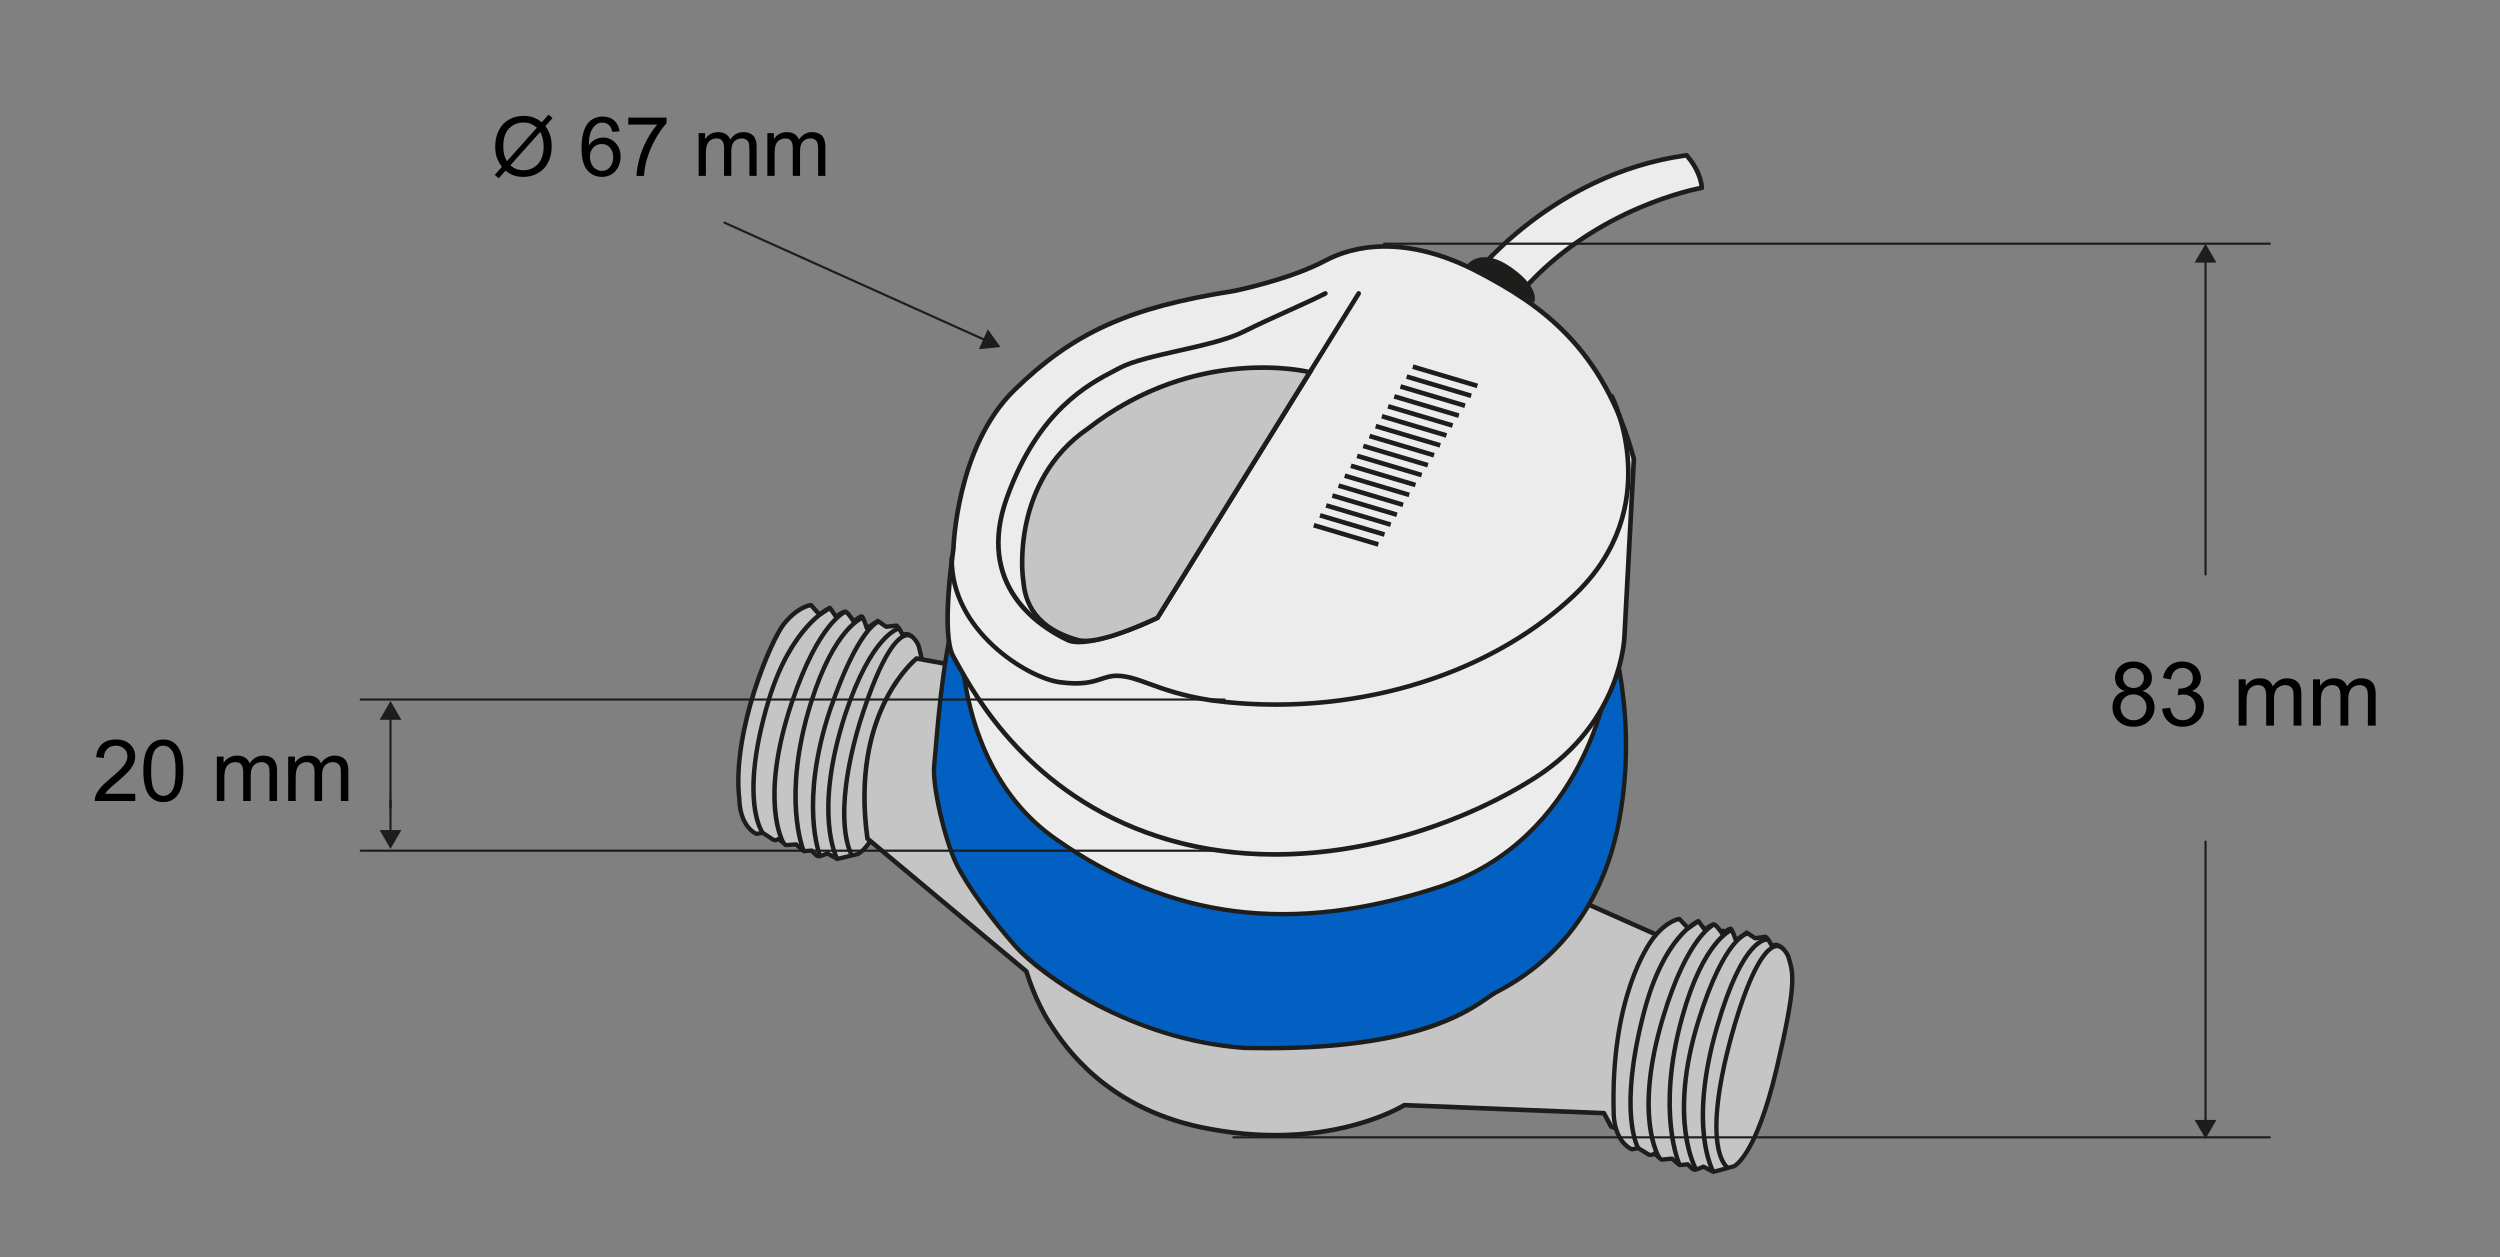 <?xml version="1.0" encoding="UTF-8"?> <!-- Generator: Adobe Illustrator 24.0.1, SVG Export Plug-In . SVG Version: 6.00 Build 0) --> <svg xmlns="http://www.w3.org/2000/svg" xmlns:xlink="http://www.w3.org/1999/xlink" version="1.1" id="Layer_1" x="0px" y="0px" viewBox="0 0 917.33 461.33" style="enable-background:new 0 0 917.33 461.33;" xml:space="preserve"><rect x="0" y="0" width="917.33" height="461.33" fill="#808080" stroke="none"/> <style type="text/css"> .st0{clip-path:url(#SVGID_2_);} .st1{fill:#C5C5C5;} .st2{fill:#1D1D1B;} .st3{fill:#ECECEC;} .st4{fill:#0260C2;} .st5{fill:#1D1E1B;} </style> <g> <defs> <rect id="SVGID_1_" x="85.31" y="33.84" width="794.69" height="398.56"></rect> </defs> <clipPath id="SVGID_2_"> <use xlink:href="#SVGID_1_" style="overflow:visible;"></use> </clipPath> <g class="st0"> <path class="st1" d="M307.23,315.18l7.45-1.77c0,0,8.07-2.66,16.87-35.34c8.8-32.72,7.02-35.04,5.53-41.11 c-1.59-3.65-4.19-4.32-4.19-4.32l-1.75,0.19c0,0-1.65-3.33-2.3-3.26c-0.65,0.07-3.7,0.41-3.7,0.41l-3.05-2.13l-4.03,2.7 c0,0-1.23-4.1-1.79-4.31c-0.56-0.21-3.09,1.78-3.09,1.78s-2.09-3.38-2.93-3.56c-0.83-0.18-3.49,1.82-3.49,1.82l-2.23-3.21 l-3.84,2.47l-3.1-3.5c0,0-4.56,0.34-9.82,6.74c-4.54,5.52-19.4,39.42-16.48,64.62c0.34,10.24,6.3,12.59,6.3,12.59l2.28-0.38 c0,0,2.46,1.57,3.58,2.35c1.13,0.78,2.32-0.17,2.32-0.17l2.55,2.33l3.81-0.28l2.79,2.48l2.98-0.21c0,0,1.7,2.16,2.56,2.09 c0.85-0.06,3.14-1.05,3.14-1.05L307.23,315.18z"></path> </g> <g class="st0"> <path class="st2" d="M307.23,315.98c-0.14,0-0.27-0.03-0.39-0.1l-3.31-1.84c-0.75,0.31-2.26,0.9-3.03,0.96 c-0.96,0.09-2.2-1.14-2.97-2.07l-2.56,0.18c-0.2,0.02-0.43-0.06-0.59-0.2l-2.54-2.26l-3.47,0.25c-0.21,0-0.43-0.06-0.6-0.21 l-2.1-1.92c-0.71,0.33-1.72,0.5-2.68-0.17c-0.89-0.63-2.64-1.75-3.3-2.17l-1.98,0.33c-0.14,0.03-0.29,0.01-0.42-0.04 c-0.26-0.1-6.45-2.67-6.8-13.31c-2.89-24.92,11.55-58.93,16.66-65.16c5.41-6.59,10.18-7.02,10.37-7.03 c0.29-0.01,0.5,0.08,0.66,0.27l2.64,2.99l3.27-2.1c0.36-0.23,0.85-0.14,1.09,0.22l1.77,2.54c1.23-0.86,2.66-1.63,3.46-1.48 c0.83,0.17,2,1.69,2.98,3.17c2.29-1.69,2.87-1.47,3.16-1.36c0.3,0.11,0.84,0.31,1.96,3.8l3.14-2.1c0.27-0.18,0.63-0.18,0.91,0.01 l2.8,1.96l3.39-0.37c0.4-0.04,1.15-0.11,2.85,3.2l1.2-0.13c0.1-0.01,0.19,0,0.29,0.02c0.12,0.03,2.99,0.82,4.72,4.77l0.33,1.25 c1.44,5.55,2.47,9.56-5.82,40.38c-8.8,32.73-17.04,35.78-17.38,35.89l-7.51,1.79C307.36,315.97,307.29,315.98,307.23,315.98z M303.58,312.35c0.13,0,0.27,0.03,0.39,0.1l3.38,1.88l7.14-1.7c0-0.01,7.8-3.28,16.28-34.77c8.18-30.41,7.19-34.25,5.82-39.57 l-0.29-1.15c-1.18-2.69-3-3.52-3.49-3.69l-1.58,0.17c-0.35,0.04-0.65-0.14-0.8-0.44c-0.6-1.21-1.35-2.44-1.71-2.79l-3.48,0.38 c-0.2,0.02-0.38-0.03-0.55-0.14l-2.6-1.82l-3.57,2.4c-0.21,0.14-0.48,0.17-0.72,0.09c-0.24-0.09-0.42-0.28-0.5-0.52 c-0.41-1.38-0.99-3.01-1.33-3.66c-0.49,0.24-1.44,0.87-2.28,1.53c-0.18,0.14-0.39,0.2-0.64,0.16c-0.22-0.04-0.42-0.17-0.54-0.37 c-0.94-1.53-2.1-3.03-2.47-3.21c-0.26,0.04-1.62,0.82-2.79,1.7c-0.17,0.13-0.38,0.19-0.61,0.15c-0.22-0.04-0.41-0.16-0.53-0.33 l-1.79-2.58l-3.19,2.05c-0.33,0.21-0.77,0.15-1.04-0.14l-2.8-3.17c-1.14,0.25-4.79,1.4-8.89,6.39 c-4.45,5.42-19.16,39.4-16.31,64.02c0.29,8.69,4.63,11.36,5.61,11.85l2.04-0.34c0.19-0.04,0.4,0.01,0.56,0.11 c0,0,2.48,1.58,3.61,2.37c0.61,0.43,1.29-0.08,1.37-0.14c0.31-0.24,0.75-0.22,1.04,0.04l2.29,2.09l3.47-0.25 c0.22,0.01,0.43,0.06,0.59,0.2l2.54,2.26l2.64-0.19c0.26-0.03,0.52,0.1,0.69,0.3c0.69,0.87,1.61,1.73,1.92,1.79 c0.45-0.04,1.93-0.6,2.82-0.99C303.37,312.37,303.48,312.35,303.58,312.35z M316.21,227.01L316.21,227.01L316.21,227.01z"></path> </g> <g class="st0"> <path class="st2" d="M311.97,314.34c-0.34-0.5-8.12-12.73,2.67-49.17c6.38-20.4,12.48-31.74,17.63-32.82 c1.55-0.33,2.66,0.37,3.07,0.84l-1.21,1.05c-0.04-0.05-0.53-0.55-1.59-0.31c-2.09,0.49-7.87,4.55-16.37,31.71 c-10.52,35.55-2.94,47.7-2.87,47.82L311.97,314.34z"></path> </g> <g class="st0"> <path class="st2" d="M306.53,315.57c-0.38-0.67-9.07-16.79,2.84-53.65c9.91-29.91,19.95-32.02,20.37-32.09l0.28,1.58 c-0.09,0.02-9.61,2.27-19.13,31.01c-11.7,36.2-3.06,52.21-2.97,52.37L306.53,315.57z"></path> </g> <g class="st0"> <path class="st2" d="M300.17,314.42c-0.32-0.79-7.82-19.82,3.68-54.31c10.5-30.41,17.68-32.65,18.46-32.81l0.31,1.57 c-0.05,0.01-7.05,2.19-17.25,31.75c-11.29,33.86-3.79,53-3.71,53.19L300.17,314.42z"></path> </g> <g class="st0"> <path class="st2" d="M294.17,312.63c-0.34-0.8-8.25-20.05,2.57-54.82c8.81-28.31,19.29-31.85,19.73-31.99l0.47,1.53 c-0.1,0.03-10.17,3.61-18.67,30.93c-10.62,34.14-2.7,53.52-2.62,53.71L294.17,312.63z"></path> </g> <g class="st0"> <path class="st2" d="M286.8,309.74c-0.38-0.63-9.24-15.76,2.96-52.15c10.04-29.95,19.82-33.75,20.23-33.9l0.54,1.51 c-0.09,0.03-9.53,3.91-19.25,32.9c-11.92,35.57-3.2,50.66-3.11,50.8L286.8,309.74z"></path> </g> <g class="st0"> <path class="st2" d="M279.24,306.09c-0.37-0.47-9-12.02,1.84-48.71c8.34-28.24,22.52-34.79,23.13-35.06l0.65,1.47 c-0.14,0.06-14.13,6.6-22.24,34.05c-10.55,35.72-2.2,47.15-2.12,47.27L279.24,306.09z"></path> </g> <g class="st0"> <path class="st1" d="M336.33,241.63c0,0-24.59,18.94-18.03,66.1l58.33,48.73c0,0,2.94,10.46,8.83,19.45 c5.89,8.99,21.58,31.88,58.86,38.42c44.47,8.18,70.95-8.83,70.95-8.83l73.25,2.94l2.62,4.9c0,0,18.36,7.57,37.33,11.49 c27.33-31.52,18.02-69.99,18.02-69.99s-28.6-2.69-29.58-2.36c-0.98,0.33-4.51-7.49-4.51-7.49l-35.32-15.7l-226.88-85.19 L336.33,241.63"></path> </g> <g class="st0"> <path class="st2" d="M628.48,425.7c-0.06,0-0.11-0.01-0.17-0.02c-18.83-3.89-37.3-11.46-37.48-11.54 c-0.18-0.08-0.34-0.21-0.43-0.39l-2.39-4.47l-72.5-2.91c-2.76,1.64-29.27,16.53-71.33,8.8c-38.45-6.74-54.23-30.87-59.42-38.79 c-5.38-8.21-8.36-17.76-8.86-19.43l-58.14-48.57c-0.16-0.14-0.27-0.33-0.3-0.53c-6.55-47.1,18.11-66.7,18.35-66.89 c0.19-0.15,0.41-0.22,0.67-0.16l13.87,2.5l227.03,85.23l35.36,15.72c0.19,0.09,0.34,0.24,0.43,0.43c1.33,2.95,3.13,6.36,3.83,6.99 c2.9-0.06,19.47,1.41,29.56,2.36c0.36,0.03,0.66,0.3,0.75,0.65c0.1,0.39,9.1,39.26-18.2,70.75 C628.96,425.59,628.72,425.7,628.48,425.7z M591.75,412.68c2.36,0.95,19.17,7.61,36.41,11.23c24.51-28.63,18.63-63.34,17.64-68.26 c-11.09-1.04-27.36-2.47-28.71-2.32c-0.53,0.2-1.59,0.54-5.33-7.67l-35.02-15.57l-226.84-85.17l-13.33-2.39 c-2.68,2.3-23.35,21.65-17.47,64.75l58.08,48.52c0.13,0.11,0.23,0.26,0.27,0.42c0.03,0.1,2.98,10.45,8.72,19.22 c5.09,7.77,20.57,31.43,58.3,38.05c43.59,8.02,70.08-8.54,70.35-8.7c0.14-0.1,0.31-0.13,0.49-0.13l73.25,2.94 c0.3,0.01,0.57,0.18,0.72,0.45L591.75,412.68z M616.85,351.65c-0.06,0-0.13,0.01-0.21,0.03c0.05-0.02,0.13-0.03,0.24-0.03 C616.88,351.65,616.86,351.65,616.85,351.65z"></path> </g> <g class="st0"> <path class="st2" d="M625.1,421.14c-0.03,0-0.06,0-0.09-0.01c-0.47-0.05-0.81-0.47-0.76-0.94c4.72-45.15,23.06-75.19,23.25-75.49 c0.24-0.4,0.77-0.53,1.17-0.27c0.4,0.25,0.52,0.77,0.27,1.17c-0.18,0.3-18.32,30.03-23,74.77 C625.9,420.82,625.53,421.14,625.1,421.14z"></path> </g> <g class="st0"> <path class="st2" d="M616.91,419.35c-0.03,0-0.06,0-0.09-0.01c-0.47-0.05-0.81-0.47-0.76-0.94c4.72-45.15,23.06-75.19,23.25-75.49 c0.24-0.4,0.77-0.53,1.17-0.27c0.4,0.25,0.52,0.77,0.27,1.17c-0.18,0.3-18.32,30.03-23,74.77 C617.72,419.03,617.35,419.35,616.91,419.35z"></path> </g> <g class="st0"> <path class="st2" d="M609.11,417.57c-0.03,0-0.06,0-0.09-0.01c-0.47-0.05-0.81-0.47-0.76-0.94c4.73-45.15,23.07-75.19,23.25-75.49 c0.24-0.4,0.77-0.53,1.17-0.27c0.4,0.25,0.52,0.77,0.27,1.17c-0.18,0.3-18.32,30.03-23,74.77 C609.91,417.24,609.54,417.57,609.11,417.57z"></path> </g> <g class="st0"> <path class="st3" d="M356.66,217.06l-3.95,2.11c0,0-15.4,70.68,30.26,105.73c70.68,54.24,196.79-15.67,198.31-18.5 c1.52-2.83,8.42-61.96,8.42-61.96"></path> </g> <g class="st0"> <path class="st2" d="M450.66,346.38c-27.32,0-50.16-6.95-68.21-20.8c-45.57-34.97-30.73-105.87-30.58-106.58 c0.05-0.24,0.21-0.45,0.43-0.57l3.95-2.11c0.41-0.22,0.93-0.07,1.15,0.35c0.22,0.41,0.06,0.93-0.35,1.15l-3.6,1.92 c-1.11,5.63-12.96,71.5,30.02,104.49c68.16,52.31,192.64-13.34,197.1-18.31c1.02-2.04,5.51-37.96,8.27-61.57 c0.05-0.46,0.42-0.84,0.94-0.75c0.47,0.05,0.8,0.48,0.75,0.94c-0.71,6.07-6.97,59.37-8.52,62.27 c-1.18,2.2-41.33,24.52-88.14,34.59C478.43,344.72,464.01,346.38,450.66,346.38z"></path> </g> <g class="st0"> <path class="st4" d="M352.71,219.18c0,0-7.05,59.29,34.48,88.55c41.53,29.26,86.46,35.52,140.79,17.76 c54.33-17.76,62.17-76.01,62.17-76.01l-1.04-11.96l1.04-8.15c0,0,12.28,34.22,3.13,75.75c-9.14,41.53-38.4,55.9-44.41,59.04 c-6.01,3.13-22.73,21.94-92.21,20.37c-43.62-3.13-76.27-28.47-84.11-37.35c-7.84-8.88-17.5-21.68-21.68-30.3 c-4.18-8.62-8.88-28.73-8.1-36.04C343.56,273.51,345.91,234.32,352.71,219.18"></path> </g> <g class="st0"> <path class="st5" d="M464.85,385.42c-2.65,0-5.38-0.03-8.2-0.09c-41.55-2.99-75-26.64-84.69-37.63 c-7.76-8.8-17.51-21.64-21.8-30.48c-4.09-8.43-9-28.72-8.17-36.48c0.11-1.07,0.26-2.83,0.45-5.09c1.1-13.09,3.69-43.75,9.54-56.8 l2.14-4.78l-0.62,5.2c-0.07,0.59-6.51,59.16,34.14,87.8c41.97,29.56,86.47,35.17,140.08,17.66c53.23-17.4,61.54-74.78,61.62-75.36 l-1.05-11.78l1.47-11.63l1.13,3.14c0.13,0.34,12.25,34.92,3.17,76.19c-4.12,18.71-15.17,44.19-44.4,59.36l-0.42,0.22 c-0.71,0.37-1.63,1.01-2.78,1.81C538.23,372.39,519.46,385.42,464.85,385.42z M351.56,224.64c-4.44,14.52-6.55,39.64-7.52,51.14 c-0.19,2.28-0.34,4.05-0.46,5.13c-0.73,6.85,3.76,26.82,8.02,35.61c4.22,8.71,13.87,21.41,21.56,30.12 c6.18,7.01,38.49,33.84,83.57,37.08c60.46,1.35,81.05-12.98,88.82-18.37c1.2-0.84,2.15-1.5,2.96-1.92l0.42-0.22 c28.69-14.88,39.53-39.91,43.57-58.28c7.32-33.24,0.73-62.08-2.03-71.81l-0.57,4.48l1.05,11.79c-0.08,0.77-8.54,59.13-62.72,76.84 c-54.11,17.69-99.08,12.01-141.5-17.87C352.76,284.46,351.04,240.18,351.56,224.64z"></path> </g> <g class="st0"> <path class="st2" d="M392.3,251.78c-0.04,0-0.08,0-0.12-0.01c-11.7-1.67-38.91-19.46-38.48-46.34c0.01-0.47,0.39-0.84,0.85-0.84 c0,0,0.01,0,0.02,0c0.47,0.01,0.85,0.39,0.84,0.86c-0.41,25.89,25.76,43.02,37.01,44.63c0.46,0.07,0.79,0.5,0.72,0.96 C393.09,251.47,392.72,251.78,392.3,251.78z"></path> </g> <g class="st0"> <path class="st1" d="M638.29,375.25c-3.83,11.88-10.25,39.26-8.45,39.84c1.8,0.58,10.53-18.22,14.36-30.11 c3.84-11.88,5.88-29.51,4.08-30.09C646.48,354.3,642.13,363.36,638.29,375.25"></path> </g> <g class="st0"> <path class="st2" d="M629.81,415.93c-0.08,0-0.15-0.01-0.22-0.03c-3.75-1.21,7.77-40.51,7.9-40.91l0,0 c1.88-5.85,3.95-11.16,5.8-14.97c2.84-5.81,4.25-6.26,5.26-5.94c3.11,1.01-0.5,21.78-3.53,31.16 C643,391.49,633.41,415.93,629.81,415.93z M630.45,414.55h0.02H630.45z M639.1,375.51c-3.83,11.87-8.68,33.35-8.74,38.2 c2.57-3.17,9.5-18.06,13.03-28.99c3.66-11.35,5.33-26.56,4.5-28.96C646.66,356.53,642.97,363.52,639.1,375.51L639.1,375.51z"></path> </g> <g class="st0"> <path class="st1" d="M628.73,430l7.39-2c0,0,7.99-2.91,15.77-35.85c7.79-32.97,5.93-35.24,4.27-41.26 c-1.7-3.59-4.32-4.19-4.32-4.19l-1.74,0.24c0,0-1.75-3.28-2.4-3.19c-0.65,0.09-3.68,0.52-3.68,0.52l-3.12-2.04l-3.95,2.83 c0,0-1.35-4.07-1.92-4.26c-0.57-0.19-3.03,1.87-3.03,1.87s-2.2-3.31-3.04-3.46c-0.84-0.15-3.44,1.93-3.44,1.93l-2.33-3.14 l-3.77,2.58l-3.21-3.4c0,0-4.55,0.48-9.6,7.04c-4.37,5.66-15.75,26.37-14.49,65.1c0.65,10.23,6.68,12.39,6.68,12.39l2.27-0.44 c0,0,2.51,1.49,3.66,2.24c1.15,0.75,2.31-0.24,2.31-0.24l2.61,2.25l3.8-0.39l2.87,2.4l2.97-0.3c0,0,1.77,2.1,2.62,2.02 c0.85-0.09,3.1-1.15,3.1-1.15L628.73,430z"></path> </g> <g class="st0"> <path class="st2" d="M628.73,430.8c-0.13,0-0.26-0.03-0.37-0.09l-3.36-1.74c-0.74,0.33-2.23,0.97-3,1.05 c-0.98,0.11-2.24-1.08-3.03-1.97l-2.56,0.26c-0.22,0.02-0.43-0.04-0.59-0.18l-2.6-2.18l-3.46,0.36c-0.25,0.02-0.44-0.05-0.61-0.19 l-2.16-1.86c-0.7,0.35-1.7,0.55-2.68-0.08c-0.91-0.6-2.7-1.67-3.37-2.07l-1.97,0.39c-0.15,0.02-0.29,0.02-0.43-0.03 c-0.27-0.1-6.53-2.47-7.21-13.09c-1.42-43.48,13-63.5,14.65-65.64c5.21-6.75,9.96-7.32,10.16-7.35c0.25-0.02,0.49,0.07,0.67,0.25 l2.74,2.9l3.2-2.2c0.35-0.24,0.85-0.16,1.1,0.18l1.85,2.48c1.2-0.89,2.59-1.74,3.42-1.58c0.83,0.15,2.05,1.63,3.07,3.08 c2.24-1.76,2.82-1.56,3.11-1.46c0.3,0.1,0.85,0.28,2.07,3.73l3.07-2.2c0.27-0.2,0.63-0.2,0.91-0.02l2.87,1.87l3.38-0.48 c0.39-0.06,1.13-0.15,2.95,3.11l1.2-0.17c0.1-0.02,0.19-0.01,0.29,0.01c0.12,0.03,3.01,0.73,4.86,4.63l0.37,1.24 c1.6,5.51,2.76,9.49-4.58,40.55c-7.79,32.98-15.93,36.29-16.28,36.41l-7.45,2.02C628.87,430.79,628.8,430.8,628.73,430.8z M625.02,427.28c0.13,0,0.25,0.03,0.37,0.09l3.43,1.78l7.09-1.92c0-0.01,7.7-3.52,15.2-35.26c7.24-30.65,6.13-34.46,4.6-39.73 l-0.33-1.14c-1.27-2.65-3.1-3.42-3.6-3.58l-1.57,0.22c-0.32,0.06-0.66-0.12-0.82-0.42c-0.64-1.2-1.43-2.39-1.79-2.74l-3.46,0.49 c-0.18,0.02-0.39-0.02-0.55-0.12l-2.66-1.74l-3.49,2.51c-0.21,0.15-0.48,0.19-0.72,0.11c-0.24-0.08-0.43-0.27-0.51-0.51 c-0.45-1.37-1.09-2.98-1.45-3.62c-0.48,0.25-1.41,0.91-2.23,1.6c-0.18,0.15-0.4,0.22-0.63,0.18c-0.22-0.03-0.43-0.16-0.55-0.35 c-0.99-1.5-2.2-2.96-2.57-3.13c-0.26,0.04-1.59,0.87-2.74,1.78c-0.17,0.14-0.38,0.21-0.6,0.17c-0.22-0.03-0.41-0.14-0.54-0.32 l-1.87-2.52l-3.13,2.15c-0.33,0.22-0.77,0.18-1.04-0.11l-2.9-3.08c-1.13,0.28-4.75,1.54-8.69,6.66 c-1.61,2.09-15.72,21.68-14.32,64.58c0.55,8.6,4.98,11.12,5.97,11.58l2.03-0.4c0.2-0.03,0.4,0,0.56,0.1c0,0,2.53,1.5,3.69,2.26 c0.62,0.4,1.28-0.13,1.36-0.18c0.3-0.25,0.74-0.25,1.04,0.01l2.35,2.02l3.46-0.36c0.25-0.02,0.43,0.05,0.6,0.18l2.6,2.18 l2.63-0.27c0.26-0.03,0.52,0.08,0.69,0.28c0.72,0.85,1.66,1.68,1.98,1.73c0.45-0.05,1.91-0.66,2.79-1.07 C624.79,427.3,624.9,427.28,625.02,427.28z M647.81,344.55L647.81,344.55L647.81,344.55z"></path> </g> <g class="st0"> <path class="st2" d="M633.74,429.26c-0.45-0.23-10.98-6.1,0.86-49.49c5.75-20.58,11.49-32.1,16.61-33.34 c1.55-0.38,2.67,0.29,3.09,0.75l-1.17,1.09c-0.05-0.04-0.57-0.53-1.6-0.26c-2.07,0.55-7.72,4.79-15.39,32.2 c-11.32,41.46-1.78,47.58-1.68,47.63L633.74,429.26z"></path> </g> <g class="st0"> <path class="st2" d="M628.04,430.41c-0.4-0.66-9.58-16.5,1.19-53.71c9.86-34.05,18.75-32.94,19.73-32.7l-0.38,1.56 c-0.08-0.02-8.35-1.1-17.81,31.59c-10.55,36.44-1.45,52.28-1.36,52.44L628.04,430.41z"></path> </g> <g class="st0"> <path class="st2" d="M621.69,429.54c-0.44-0.73-10.68-18.46,0.8-55.33c9.73-31.3,18.34-32.49,18.71-32.52l0.15,1.6 c-0.06,0.01-8.04,1.54-17.33,31.4c-11.24,36.12-1.06,53.86-0.95,54.04L621.69,429.54z"></path> </g> <g class="st0"> <path class="st2" d="M615.6,427.85c-0.37-0.79-8.87-19.79,0.88-54.87c7.93-28.56,18.29-32.43,18.73-32.58l0.53,1.52 c-0.1,0.03-10.05,3.93-17.71,31.5c-9.58,34.45-1.06,53.58-0.97,53.77L615.6,427.85z"></path> </g> <g class="st0"> <path class="st2" d="M608.14,425.19c-0.4-0.61-9.72-15.47,1.36-52.21c9.11-30.24,18.77-34.35,19.17-34.51l0.59,1.49 c-0.09,0.03-9.4,4.2-18.23,33.48c-10.82,35.92-1.64,50.73-1.55,50.88L608.14,425.19z"></path> </g> <g class="st0"> <path class="st2" d="M600.4,421.67c-0.32-0.54-7.62-13.55,2.06-50.48c7.48-28.52,19.92-33.72,20.45-33.93l0.59,1.49 c-0.12,0.05-12.25,5.23-19.49,32.85c-9.48,36.14-2.31,49.14-2.23,49.26L600.4,421.67z"></path> </g> <g class="st0"> <path class="st3" d="M538.93,103.46c0,0,28.69-39.46,79.93-46.49c5.6,6.33,5.6,11.96,5.6,11.96s-42.65,7.08-70.37,43.29 C526.36,148.42,538.93,103.46,538.93,103.46"></path> </g> <g class="st0"> <path class="st2" d="M538.93,127.18c-0.55,0-1-0.14-1.37-0.33c-5.06-2.52-0.43-20.12,0.55-23.62c0.03-0.1,0.07-0.19,0.13-0.27 c0.29-0.4,29.49-39.83,80.5-46.83c0.28-0.06,0.56,0.06,0.75,0.28c5.74,6.5,5.81,12.28,5.81,12.52c0,0.42-0.3,0.77-0.71,0.84 c-0.42,0.07-42.65,7.46-69.84,42.96C545.62,124.66,541.3,127.18,538.93,127.18z M539.7,103.84c-2.26,8.14-4.16,20.1-1.39,21.49 c1.03,0.52,4.51,0.17,15.08-13.63c25.56-33.38,64.21-42.27,70.14-43.46c-0.21-1.6-1.1-5.77-5.02-10.36 C569.92,64.76,541.51,101.45,539.7,103.84z"></path> </g> <g class="st0"> <path class="st3" d="M599.52,168.47l-3.44,64.81c0,0-0.35,31.31-32.74,52.05c-32.4,20.74-88.16,38.04-138.61,21.55 c-50.45-16.49-70.1-57.68-74.88-65.92c-4.78-8.24,0-39.61,0-39.61s0.86-37.26,22.31-58.18c21.77-21.25,41.95-30.35,80.72-36.42 c0,0,20.18-4.05,33.46-11.13c13.28-7.08,32.93-8.09,56.83,4.55C567.05,112.82,588.96,129.01,599.52,168.47"></path> </g> <g class="st0"> <path class="st2" d="M467.79,314.37c-14.37,0-29-1.99-43.33-6.68c-47.26-15.45-67.5-52.1-74.15-64.14 c-0.48-0.87-0.88-1.59-1.21-2.16c-4.87-8.41-0.3-38.87-0.1-40.16c0-0.27,1.11-37.74,22.55-58.66 c21.85-21.32,42.33-30.57,81.18-36.66c0.17-0.03,20.18-4.1,33.19-11.04c9.12-4.86,28.74-10.73,57.63,4.55 c21.63,11.45,45.64,27.15,56.79,68.83c0.02,0.09,0.03,0.18,0.03,0.27l-3.44,64.81c0,0.28-0.72,31.98-33.13,52.72 C540.65,300.87,505.15,314.37,467.79,314.37z M508.26,91.28c-9.78,0-17,2.67-21.54,5.09c-13.23,7.06-33.49,11.17-33.69,11.21 c-38.49,6.03-58.74,15.16-80.29,36.2c-20.94,20.44-22.04,57.22-22.05,57.59c-0.06,0.42-4.69,31.27-0.11,39.16 c0.33,0.57,0.74,1.31,1.22,2.19c6.57,11.9,26.56,48.11,73.19,63.35c51.01,16.67,106.16-1.14,137.88-21.46 c31.64-20.26,32.35-51.03,32.35-51.34l3.43-64.71c-10.99-40.92-34.62-56.37-55.91-67.63C529.05,93.67,517.51,91.28,508.26,91.28z"></path> </g> <g class="st0"> <path class="st2" d="M395.85,236.44c-1.72,0-3.24-0.24-4.42-0.8c-10.79-5.09-34.6-20.49-22.74-53.39 c11.65-32.33,30.19-41.97,40.15-47.15l1.67-0.87c4.82-2.55,13.1-4.42,21.86-6.39c8.73-1.97,17.75-4,23.3-6.77 c5.81-2.9,11.73-5.57,16.95-7.93c4.89-2.21,9.5-4.29,13.32-6.23c0.41-0.21,0.93-0.05,1.14,0.37c0.21,0.42,0.05,0.93-0.37,1.15 c-3.85,1.96-8.48,4.05-13.38,6.26c-5.21,2.35-11.12,5.02-16.9,7.9c-5.74,2.87-14.86,4.92-23.69,6.91 c-8.65,1.95-16.82,3.79-21.43,6.23l-1.68,0.88c-9.75,5.07-27.91,14.51-39.34,46.21c-11.38,31.58,11.51,46.37,21.88,51.27 c7.12,3.38,29.48-6.93,31.97-8.09l73.69-118.78c0.24-0.4,0.76-0.53,1.17-0.27c0.4,0.25,0.52,0.77,0.27,1.17l-73.82,119 c-0.08,0.14-0.21,0.25-0.35,0.32C424.2,227.87,406.18,236.44,395.85,236.44z"></path> </g> <g class="st0"> <path class="st1" d="M395.51,234.87c-19.99-5.58-19.65-19.44-20.18-22.99c-0.53-3.54-3.16-36.12,23.9-54.64 c40.36-31.37,81.38-20.67,81.38-20.67l-55.89,90.09C424.72,226.67,403.48,237.1,395.51,234.87"></path> </g> <g class="st0"> <path class="st2" d="M398.12,236.03c-1.05,0-2.01-0.1-2.84-0.34l0,0c-18.86-5.27-20.18-17.87-20.67-22.62 c-0.04-0.42-0.08-0.78-0.12-1.06c-0.05-0.35-4.5-35.78,24.26-55.47c40.18-31.23,81.67-20.9,82.07-20.79l1.12,0.29l-56.63,91.28 l-0.22,0.11C424.31,227.82,407.46,236.03,398.12,236.03z M395.74,234.05c7.18,1.99,26.13-6.96,28.38-8.04l55.13-88.86 c-6.88-1.39-43.67-7.08-79.5,20.77c-27.94,19.13-23.63,53.5-23.58,53.84c0.05,0.31,0.09,0.69,0.13,1.14 C376.81,217.75,378,229.1,395.74,234.05L395.74,234.05z"></path> </g> <g class="st0"> <path class="st2" d="M468.1,259.37c-7.82,0-15.69-0.5-23.53-1.52c-10.99-1.68-17.76-4.16-23.2-6.14 c-4.55-1.66-7.83-2.86-11.66-2.9c-1.87,0.03-3.43,0.49-5.2,1.08c-3.27,1.08-7.32,2.43-15.78,1.27 c-12.28-1.67-40.81-19.45-40.36-46.34c0.01-0.46,0.39-0.84,0.85-0.84c0,0,0.01,0,0.02,0c0.47,0.01,0.85,0.39,0.84,0.87 c-0.44,25.9,27.06,43.02,38.88,44.63c8.07,1.09,11.76-0.13,15.02-1.2c1.8-0.6,3.5-1.16,5.64-1.16c0.04,0,0.08,0,0.11,0 c4.12,0.04,7.7,1.34,12.23,3c5.37,1.96,12.05,4.41,22.85,6.06c49.6,6.49,100.19-8.16,132.03-38.22 c33.9-31.99,14.04-71.77,13.83-72.16c-0.21-0.42-0.05-0.93,0.37-1.15c0.41-0.21,0.93-0.05,1.15,0.37 c0.21,0.41,20.65,41.32-14.17,74.18C550.86,244.81,510.22,259.36,468.1,259.37z"></path> </g> <g class="st0"> <polygon class="st2" points="541.86,142.42 518.17,135.36 518.65,133.72 542.34,140.78 "></polygon> </g> <g class="st0"> <polygon class="st2" points="539.59,146.05 515.9,138.99 516.38,137.36 540.07,144.42 "></polygon> </g> <g class="st0"> <polygon class="st2" points="537.32,149.69 513.62,142.63 514.11,141 537.8,148.05 "></polygon> </g> <g class="st0"> <polygon class="st2" points="535.04,153.32 511.35,146.27 511.83,144.63 535.53,151.69 "></polygon> </g> <g class="st0"> <polygon class="st2" points="532.77,156.96 509.08,149.9 509.57,148.27 533.25,155.33 "></polygon> </g> <g class="st0"> <polygon class="st2" points="530.5,160.6 506.81,153.54 507.29,151.91 530.99,158.97 "></polygon> </g> <g class="st0"> <polygon class="st2" points="528.23,164.23 504.54,157.18 505.02,155.54 528.71,162.6 "></polygon> </g> <g class="st0"> <polygon class="st2" points="525.96,167.87 502.27,160.81 502.75,159.18 526.44,166.24 "></polygon> </g> <g class="st0"> <polygon class="st2" points="523.69,171.51 499.99,164.45 500.48,162.82 524.17,169.88 "></polygon> </g> <g class="st0"> <polygon class="st2" points="521.41,175.14 497.73,168.09 498.21,166.45 521.9,173.51 "></polygon> </g> <g class="st0"> <polygon class="st2" points="519.14,178.78 495.45,171.73 495.94,170.09 519.62,177.15 "></polygon> </g> <g class="st0"> <polygon class="st2" points="516.87,182.42 493.18,175.36 493.67,173.73 517.35,180.79 "></polygon> </g> <g class="st0"> <polygon class="st2" points="514.6,186.06 490.91,179 491.39,177.37 515.08,184.43 "></polygon> </g> <g class="st0"> <polygon class="st2" points="512.33,189.69 488.64,182.64 489.12,181 512.81,188.06 "></polygon> </g> <g class="st0"> <polygon class="st2" points="510.06,193.33 486.37,186.27 486.85,184.64 510.54,191.7 "></polygon> </g> <g class="st0"> <polygon class="st2" points="507.78,196.97 484.1,189.91 484.58,188.28 508.27,195.33 "></polygon> </g> <g class="st0"> <polygon class="st2" points="505.51,200.6 481.83,193.55 482.31,191.91 505.99,198.97 "></polygon> </g> <g class="st0"> <path class="st2" d="M538.42,97.06c0,0,5.09-6.71,16.13,1.08c11.04,7.79,8.36,12.97,8.36,12.97S549.35,102.74,538.42,97.06"></path> </g> <g class="st0"> <line class="st3" x1="507.87" y1="89.43" x2="832.83" y2="89.43"></line> </g> <g class="st0"> <path class="st2" d="M832.84,89.83H507.87c-0.22,0-0.4-0.18-0.4-0.4c0-0.22,0.18-0.4,0.4-0.4h324.97c0.22,0,0.4,0.18,0.4,0.4 C833.23,89.65,833.06,89.83,832.84,89.83z"></path> </g> <g class="st0"> <line class="st3" x1="132.38" y1="256.69" x2="449.29" y2="256.69"></line> </g> <g class="st0"> <path class="st2" d="M449.29,257.08H132.38c-0.22,0-0.4-0.18-0.4-0.4s0.18-0.4,0.4-0.4h316.92c0.22,0,0.4,0.18,0.4,0.4 S449.51,257.08,449.29,257.08z"></path> </g> <g class="st0"> <line class="st3" x1="132.38" y1="312.15" x2="449.29" y2="312.15"></line> </g> <g class="st0"> <path class="st2" d="M449.29,312.55H132.38c-0.22,0-0.4-0.18-0.4-0.4c0-0.22,0.18-0.4,0.4-0.4h316.92c0.22,0,0.4,0.18,0.4,0.4 C449.69,312.37,449.51,312.55,449.29,312.55z"></path> </g> <g class="st0"> <line class="st3" x1="452.56" y1="417.32" x2="832.84" y2="417.32"></line> </g> <g class="st0"> <path class="st2" d="M832.84,417.72H452.56c-0.22,0-0.4-0.18-0.4-0.4s0.18-0.4,0.4-0.4h380.28c0.22,0,0.4,0.18,0.4,0.4 S833.06,417.72,832.84,417.72z"></path> </g> <g class="st0"> <line class="st3" x1="809.28" y1="89.43" x2="809.28" y2="210.79"></line> </g> <g class="st0"> <path class="st2" d="M809.28,211.19c-0.22,0-0.4-0.18-0.4-0.4V95.18c0-0.22,0.18-0.4,0.4-0.4c0.22,0,0.4,0.18,0.4,0.4v115.61 C809.68,211.01,809.5,211.19,809.28,211.19z"></path> </g> <g class="st0"> <polygon class="st2" points="805.28,96.35 809.28,89.43 813.27,96.35 "></polygon> </g> <g class="st0"> <line class="st3" x1="143.29" y1="257.2" x2="143.29" y2="296.38"></line> </g> <g class="st0"> <path class="st2" d="M143.29,296.78c-0.22,0-0.4-0.18-0.4-0.4v-33.42c0-0.22,0.18-0.4,0.4-0.4s0.4,0.18,0.4,0.4v33.42 C143.69,296.6,143.51,296.78,143.29,296.78z"></path> </g> <g class="st0"> <polygon class="st2" points="139.29,264.12 143.29,257.21 147.28,264.12 "></polygon> </g> <g class="st0"> <line class="st3" x1="143.29" y1="311.49" x2="143.29" y2="293.66"></line> </g> <g class="st0"> <path class="st2" d="M143.29,306.14c-0.22,0-0.4-0.18-0.4-0.4v-12.08c0-0.22,0.18-0.4,0.4-0.4s0.4,0.18,0.4,0.4v12.08 C143.69,305.97,143.51,306.14,143.29,306.14z"></path> </g> <g class="st0"> <polygon class="st2" points="147.28,304.57 143.29,311.49 139.29,304.57 "></polygon> </g> <g class="st0"> <line class="st3" x1="809.28" y1="417.85" x2="809.28" y2="308.83"></line> </g> <g class="st0"> <path class="st2" d="M809.28,412.51c-0.22,0-0.4-0.18-0.4-0.4V308.83c0-0.22,0.18-0.4,0.4-0.4c0.22,0,0.4,0.18,0.4,0.4v103.28 C809.68,412.33,809.5,412.51,809.28,412.51z"></path> </g> <g class="st0"> <polygon class="st2" points="813.27,410.94 809.28,417.85 805.28,410.94 "></polygon> </g> <g class="st0"> <line class="st1" x1="367.12" y1="127.33" x2="265.82" y2="81.72"></line> </g> <g class="st0"> <path class="st2" d="M361.88,125.37c-0.05,0-0.11-0.01-0.16-0.04l-96.06-43.26c-0.2-0.09-0.29-0.33-0.2-0.53 c0.09-0.2,0.32-0.3,0.53-0.2l96.06,43.26c0.2,0.09,0.29,0.33,0.2,0.53C362.18,125.28,362.03,125.37,361.88,125.37z"></path> </g> <g class="st0"> <polygon class="st2" points="362.45,120.85 367.12,127.33 359.17,128.13 "></polygon> </g> </g> <g> <path d="M198.79,44.86l2.48-2.78l1.46,1.24l-2.6,2.93c0.85,1.26,1.42,2.37,1.71,3.31c0.4,1.24,0.59,2.63,0.59,4.17 c0,2.22-0.45,4.2-1.34,5.93c-0.9,1.73-2.16,3.04-3.78,3.93c-1.62,0.89-3.35,1.33-5.17,1.33c-1.36,0-2.59-0.19-3.69-0.58 c-0.85-0.3-1.84-0.86-2.97-1.7L183,65.42l-1.46-1.24l2.6-2.91c-0.97-1.47-1.61-2.72-1.94-3.76c-0.32-1.04-0.49-2.29-0.49-3.75 c0-2.23,0.45-4.21,1.33-5.95c0.89-1.74,2.13-3.06,3.74-3.95c1.6-0.9,3.38-1.34,5.34-1.34c1.32,0,2.47,0.17,3.46,0.52 S197.64,43.99,198.79,44.86z M197.01,46.85c-0.93-0.73-1.74-1.23-2.43-1.49c-0.7-0.27-1.51-0.4-2.45-0.4 c-2.16,0-3.94,0.73-5.35,2.19c-1.41,1.46-2.11,3.65-2.11,6.56c0,1.14,0.11,2.16,0.32,3.04c0.16,0.66,0.49,1.47,0.99,2.44 L197.01,46.85z M198.23,48.38l-10.99,12.3c0.76,0.62,1.46,1.05,2.1,1.3c0.84,0.32,1.74,0.49,2.72,0.49c2.15,0,3.92-0.76,5.32-2.28 c1.4-1.52,2.1-3.65,2.1-6.39C199.48,51.75,199.06,49.94,198.23,48.38z"></path> <path d="M227.33,48.18l-2.65,0.21c-0.24-1.04-0.57-1.8-1-2.28c-0.72-0.76-1.61-1.14-2.66-1.14c-0.85,0-1.59,0.24-2.23,0.71 c-0.84,0.61-1.5,1.5-1.98,2.67c-0.48,1.17-0.73,2.84-0.76,5.01c0.64-0.97,1.43-1.7,2.35-2.17c0.93-0.48,1.9-0.71,2.91-0.71 c1.77,0,3.28,0.66,4.53,1.96c1.25,1.31,1.87,2.99,1.87,5.06c0,1.36-0.29,2.63-0.88,3.79c-0.59,1.17-1.39,2.06-2.42,2.68 c-1.03,0.62-2.19,0.93-3.49,0.93c-2.22,0-4.03-0.82-5.43-2.45c-1.4-1.63-2.1-4.32-2.1-8.07c0-4.19,0.77-7.23,2.32-9.14 c1.35-1.65,3.17-2.48,5.46-2.48c1.7,0,3.1,0.48,4.19,1.43C226.46,45.18,227.11,46.5,227.33,48.18z M216.46,57.53 c0,0.92,0.2,1.79,0.59,2.63c0.39,0.84,0.93,1.48,1.63,1.91c0.7,0.44,1.43,0.66,2.2,0.66c1.13,0,2.09-0.45,2.9-1.36 c0.81-0.91,1.21-2.14,1.21-3.69c0-1.5-0.4-2.68-1.2-3.54c-0.8-0.86-1.8-1.3-3.02-1.3c-1.2,0-2.22,0.43-3.06,1.3 C216.88,54.99,216.46,56.13,216.46,57.53z"></path> <path d="M230.54,45.71v-2.56h14.03v2.07c-1.38,1.47-2.75,3.42-4.1,5.86c-1.36,2.43-2.41,4.94-3.15,7.51 c-0.53,1.81-0.87,3.8-1.02,5.96h-2.73c0.03-1.71,0.36-3.76,1-6.18c0.64-2.42,1.56-4.74,2.76-6.98c1.2-2.24,2.47-4.13,3.82-5.67 H230.54z"></path> <path d="M256.35,64.55v-15.7h2.38v2.2c0.49-0.77,1.15-1.39,1.96-1.86c0.82-0.47,1.75-0.7,2.8-0.7c1.16,0,2.12,0.24,2.86,0.72 c0.75,0.48,1.27,1.16,1.58,2.02c1.24-1.83,2.86-2.75,4.85-2.75c1.56,0,2.75,0.43,3.59,1.29c0.84,0.86,1.26,2.19,1.26,3.99v10.78 h-2.65v-9.89c0-1.06-0.09-1.83-0.26-2.3c-0.17-0.47-0.49-0.85-0.94-1.13c-0.45-0.29-0.99-0.43-1.6-0.43c-1.1,0-2.02,0.37-2.75,1.1 c-0.73,0.73-1.09,1.91-1.09,3.53v9.12h-2.66v-10.2c0-1.18-0.22-2.07-0.65-2.66c-0.43-0.59-1.14-0.89-2.13-0.89 c-0.75,0-1.44,0.2-2.08,0.59c-0.64,0.4-1.1,0.97-1.38,1.73c-0.29,0.76-0.43,1.85-0.43,3.28v8.15H256.35z"></path> <path d="M281.57,64.55v-15.7h2.38v2.2c0.49-0.77,1.15-1.39,1.96-1.86c0.82-0.47,1.75-0.7,2.8-0.7c1.16,0,2.12,0.24,2.86,0.72 c0.75,0.48,1.27,1.16,1.58,2.02c1.24-1.83,2.86-2.75,4.85-2.75c1.56,0,2.75,0.43,3.59,1.29c0.84,0.86,1.26,2.19,1.26,3.99v10.78 h-2.65v-9.89c0-1.06-0.09-1.83-0.26-2.3c-0.17-0.47-0.49-0.85-0.94-1.13s-0.99-0.43-1.6-0.43c-1.1,0-2.02,0.37-2.75,1.1 c-0.73,0.73-1.09,1.91-1.09,3.53v9.12h-2.66v-10.2c0-1.18-0.22-2.07-0.65-2.66c-0.43-0.59-1.14-0.89-2.13-0.89 c-0.75,0-1.44,0.2-2.08,0.59c-0.64,0.4-1.1,0.97-1.38,1.73c-0.29,0.76-0.43,1.85-0.43,3.28v8.15H281.57z"></path> </g> <g> <path d="M49.63,291.27v2.65H34.76c-0.02-0.66,0.09-1.3,0.33-1.92c0.38-1.01,0.98-2.01,1.82-2.99c0.83-0.98,2.04-2.12,3.61-3.41 c2.44-2.01,4.1-3.59,4.95-4.77c0.86-1.17,1.29-2.28,1.29-3.32c0-1.1-0.39-2.02-1.17-2.77c-0.78-0.75-1.8-1.13-3.06-1.13 c-1.33,0-2.39,0.4-3.19,1.2c-0.8,0.8-1.21,1.9-1.22,3.31l-2.84-0.29c0.2-2.12,0.93-3.73,2.2-4.84c1.26-1.11,2.97-1.66,5.11-1.66 c2.15,0,3.86,0.6,5.12,1.79c1.26,1.2,1.89,2.68,1.89,4.45c0,0.9-0.18,1.78-0.55,2.65c-0.37,0.87-0.98,1.78-1.83,2.75 c-0.85,0.96-2.27,2.28-4.26,3.96c-1.66,1.39-2.73,2.34-3.19,2.83c-0.47,0.5-0.86,0.99-1.16,1.5H49.63z"></path> <path d="M52.6,282.83c0-2.66,0.27-4.8,0.82-6.42c0.55-1.62,1.36-2.87,2.44-3.75c1.08-0.88,2.44-1.32,4.07-1.32 c1.21,0,2.26,0.24,3.17,0.73c0.91,0.49,1.66,1.19,2.26,2.1c0.59,0.92,1.06,2.03,1.4,3.35c0.34,1.31,0.51,3.09,0.51,5.31 c0,2.64-0.27,4.77-0.82,6.39c-0.54,1.62-1.35,2.87-2.43,3.76c-1.08,0.89-2.44,1.33-4.09,1.33c-2.17,0-3.87-0.78-5.11-2.33 C53.34,290.1,52.6,287.05,52.6,282.83z M55.44,282.83c0,3.69,0.43,6.15,1.3,7.37c0.86,1.22,1.93,1.83,3.2,1.83 c1.26,0,2.33-0.61,3.19-1.84c0.86-1.23,1.3-3.68,1.3-7.37c0-3.7-0.43-6.16-1.3-7.38c-0.86-1.22-1.94-1.83-3.23-1.83 c-1.27,0-2.28,0.54-3.04,1.61C55.91,276.6,55.44,279.14,55.44,282.83z"></path> <path d="M79.57,293.92v-16.29h2.47v2.29c0.51-0.8,1.19-1.44,2.04-1.93c0.85-0.49,1.82-0.73,2.9-0.73c1.21,0,2.2,0.25,2.97,0.75 c0.77,0.5,1.32,1.2,1.64,2.1c1.29-1.9,2.97-2.85,5.03-2.85c1.62,0,2.86,0.45,3.73,1.34c0.87,0.9,1.31,2.27,1.31,4.14v11.18H98.9 v-10.26c0-1.1-0.09-1.9-0.27-2.39c-0.18-0.49-0.51-0.88-0.98-1.17c-0.47-0.3-1.02-0.45-1.66-0.45c-1.14,0-2.1,0.38-2.85,1.14 c-0.76,0.76-1.14,1.98-1.14,3.66v9.47h-2.76v-10.59c0-1.23-0.23-2.15-0.68-2.76c-0.45-0.61-1.18-0.92-2.21-0.92 c-0.78,0-1.5,0.21-2.15,0.61c-0.66,0.41-1.14,1.01-1.43,1.8c-0.3,0.79-0.45,1.92-0.45,3.41v8.45H79.57z"></path> <path d="M105.74,293.92v-16.29h2.47v2.29c0.51-0.8,1.19-1.44,2.04-1.93c0.85-0.49,1.82-0.73,2.9-0.73c1.21,0,2.2,0.25,2.97,0.75 c0.77,0.5,1.32,1.2,1.64,2.1c1.29-1.9,2.97-2.85,5.03-2.85c1.62,0,2.86,0.45,3.73,1.34c0.87,0.9,1.31,2.27,1.31,4.14v11.18h-2.75 v-10.26c0-1.1-0.09-1.9-0.27-2.39c-0.18-0.49-0.51-0.88-0.98-1.17c-0.47-0.3-1.02-0.45-1.66-0.45c-1.14,0-2.1,0.38-2.85,1.14 c-0.76,0.76-1.14,1.98-1.14,3.66v9.47h-2.76v-10.59c0-1.23-0.23-2.15-0.68-2.76c-0.45-0.61-1.18-0.92-2.21-0.92 c-0.78,0-1.5,0.21-2.15,0.61c-0.66,0.41-1.14,1.01-1.43,1.8c-0.3,0.79-0.45,1.92-0.45,3.41v8.45H105.74z"></path> </g> <g> <path d="M779.59,253.55c-1.19-0.44-2.08-1.06-2.65-1.87c-0.58-0.81-0.87-1.78-0.87-2.91c0-1.71,0.62-3.14,1.84-4.3 c1.23-1.16,2.86-1.74,4.89-1.74c2.04,0,3.69,0.59,4.94,1.78c1.24,1.19,1.87,2.64,1.87,4.34c0,1.09-0.28,2.03-0.86,2.84 c-0.57,0.8-1.43,1.42-2.59,1.86c1.44,0.47,2.53,1.22,3.28,2.27c0.75,1.04,1.13,2.29,1.13,3.74c0,2-0.71,3.69-2.13,5.05 c-1.42,1.36-3.28,2.05-5.59,2.05s-4.18-0.69-5.59-2.05c-1.42-1.37-2.12-3.08-2.12-5.12c0-1.52,0.38-2.8,1.16-3.83 C777.06,254.62,778.16,253.92,779.59,253.55z M778.09,259.49c0,0.82,0.19,1.61,0.58,2.38c0.39,0.77,0.97,1.36,1.73,1.78 c0.77,0.42,1.59,0.63,2.48,0.63c1.37,0,2.51-0.44,3.4-1.32c0.89-0.89,1.34-2.01,1.34-3.37c0-1.39-0.46-2.53-1.38-3.44 c-0.92-0.91-2.08-1.36-3.46-1.36c-1.36,0-2.48,0.45-3.37,1.34C778.53,257.03,778.09,258.15,778.09,259.49z M779.02,248.67 c0,1.11,0.36,2.01,1.07,2.72c0.71,0.7,1.64,1.06,2.78,1.06c1.11,0,2.02-0.35,2.73-1.05c0.71-0.7,1.06-1.55,1.06-2.56 c0-1.06-0.37-1.94-1.09-2.66c-0.73-0.72-1.64-1.08-2.73-1.08c-1.09,0-2.01,0.35-2.73,1.06 C779.38,246.85,779.02,247.69,779.02,248.67z"></path> <path d="M793.38,260.06l2.88-0.38c0.33,1.63,0.89,2.81,1.69,3.52c0.79,0.72,1.76,1.08,2.9,1.08c1.35,0,2.49-0.47,3.43-1.41 c0.93-0.94,1.4-2.1,1.4-3.48c0-1.32-0.43-2.41-1.29-3.27c-0.87-0.86-1.96-1.29-3.29-1.29c-0.54,0-1.22,0.11-2.03,0.32l0.32-2.52 c0.19,0.02,0.34,0.03,0.47,0.03c1.22,0,2.33-0.32,3.3-0.96c0.98-0.64,1.47-1.62,1.47-2.96c0-1.06-0.36-1.93-1.07-2.62 c-0.71-0.69-1.63-1.04-2.77-1.04c-1.12,0-2.05,0.35-2.79,1.06c-0.74,0.7-1.23,1.76-1.44,3.16l-2.88-0.51 c0.35-1.93,1.15-3.42,2.4-4.48c1.24-1.06,2.79-1.59,4.65-1.59c1.28,0,2.46,0.27,3.53,0.82c1.07,0.55,1.89,1.3,2.47,2.25 c0.57,0.95,0.86,1.95,0.86,3.02c0,1.01-0.27,1.93-0.82,2.76c-0.54,0.83-1.34,1.49-2.41,1.98c1.38,0.32,2.46,0.98,3.23,1.99 c0.77,1.01,1.15,2.27,1.15,3.78c0,2.04-0.74,3.78-2.24,5.2c-1.49,1.42-3.38,2.14-5.65,2.14c-2.06,0-3.77-0.61-5.12-1.84 C794.35,263.6,793.57,262.01,793.38,260.06z"></path> <path d="M821.45,266.25v-16.97h2.58v2.38c0.53-0.83,1.24-1.5,2.12-2.01c0.88-0.51,1.89-0.76,3.02-0.76c1.26,0,2.29,0.26,3.09,0.78 c0.81,0.52,1.37,1.25,1.71,2.19c1.34-1.98,3.09-2.97,5.24-2.97c1.68,0,2.98,0.47,3.88,1.4c0.91,0.93,1.36,2.37,1.36,4.31v11.65 h-2.86v-10.69c0-1.15-0.09-1.98-0.28-2.49c-0.19-0.51-0.53-0.91-1.02-1.22c-0.49-0.31-1.07-0.46-1.73-0.46 c-1.19,0-2.18,0.4-2.97,1.19c-0.79,0.79-1.18,2.06-1.18,3.81v9.86h-2.87v-11.03c0-1.28-0.24-2.24-0.71-2.88 c-0.47-0.64-1.23-0.96-2.3-0.96c-0.81,0-1.56,0.21-2.24,0.64c-0.69,0.43-1.19,1.05-1.49,1.87c-0.31,0.82-0.47,2-0.47,3.55v8.8 H821.45z"></path> <path d="M848.71,266.25v-16.97h2.58v2.38c0.53-0.83,1.24-1.5,2.12-2.01s1.89-0.76,3.02-0.76c1.26,0,2.29,0.26,3.09,0.78 c0.81,0.52,1.37,1.25,1.71,2.19c1.34-1.98,3.09-2.97,5.24-2.97c1.68,0,2.98,0.47,3.88,1.4c0.91,0.93,1.36,2.37,1.36,4.31v11.65 h-2.86v-10.69c0-1.15-0.09-1.98-0.28-2.49c-0.19-0.51-0.53-0.91-1.02-1.22c-0.49-0.31-1.07-0.46-1.73-0.46 c-1.19,0-2.18,0.4-2.97,1.19s-1.18,2.06-1.18,3.81v9.86h-2.87v-11.03c0-1.28-0.24-2.24-0.71-2.88c-0.47-0.64-1.23-0.96-2.3-0.96 c-0.81,0-1.56,0.21-2.24,0.64c-0.69,0.43-1.19,1.05-1.49,1.87c-0.31,0.82-0.47,2-0.47,3.55v8.8H848.71z"></path> </g> </svg> 